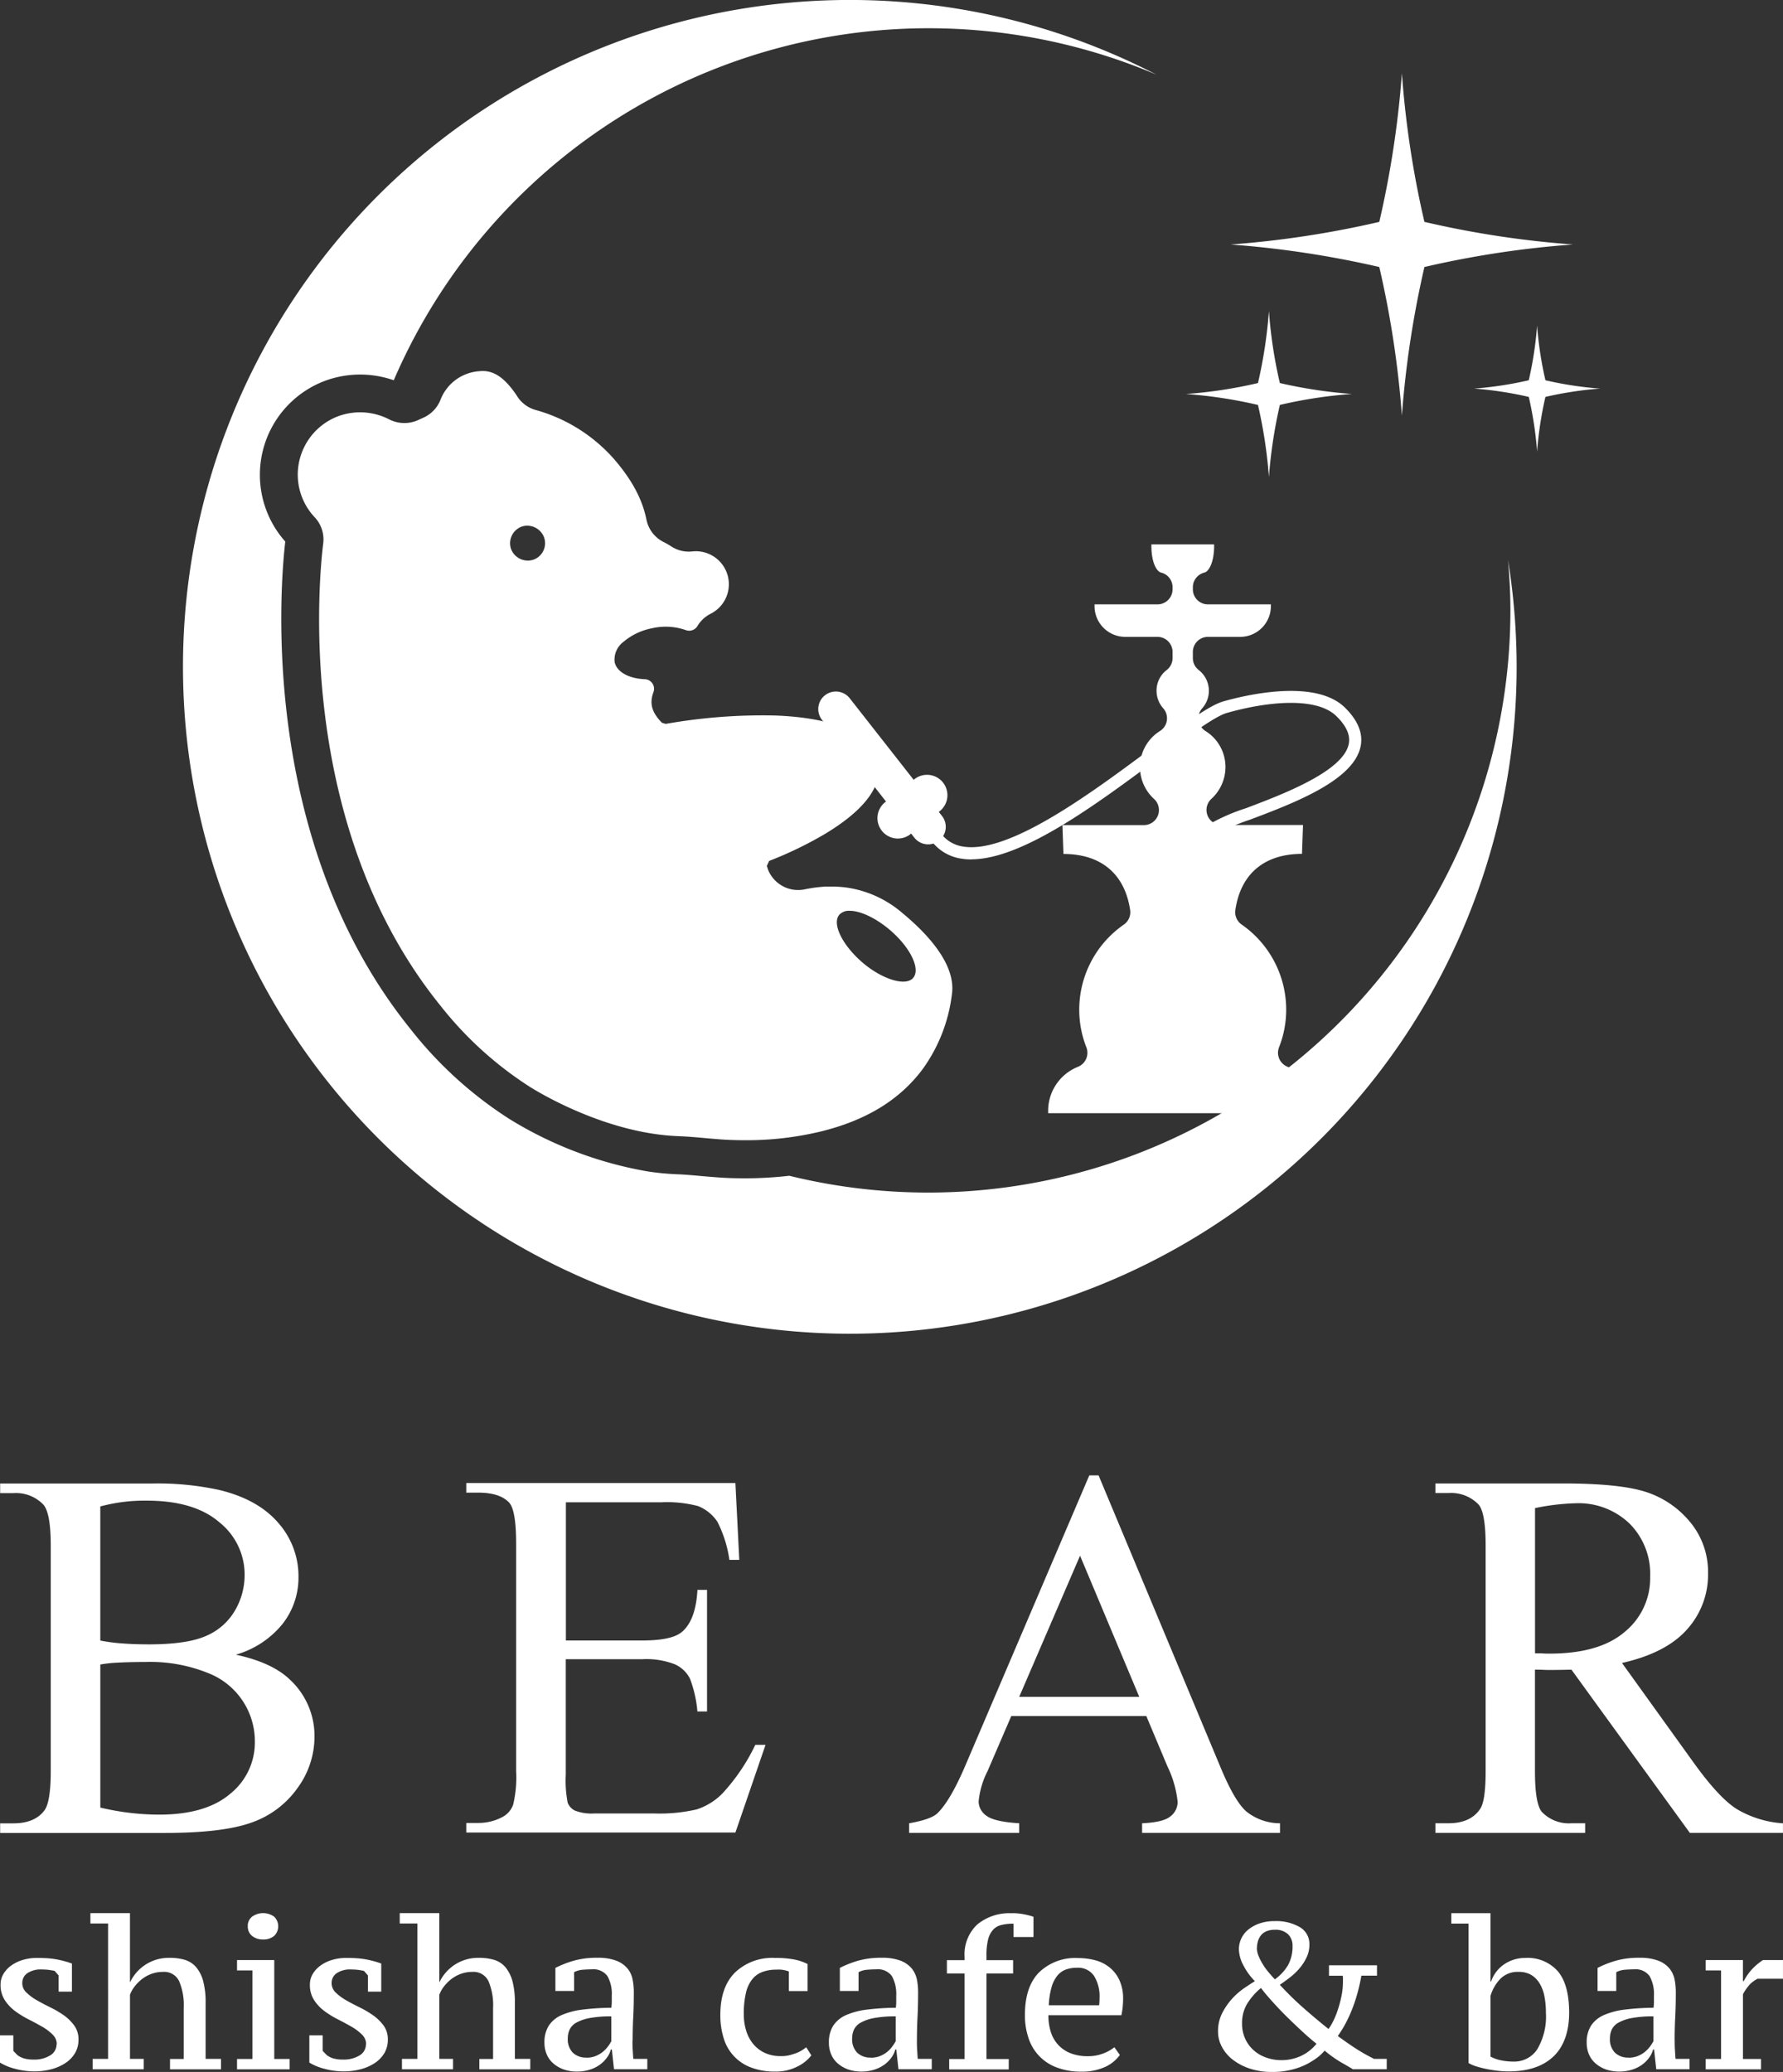 <svg xmlns="http://www.w3.org/2000/svg" width="306.404" height="356.034" viewBox="0 0 306.404 356.034">
  <rect x="0" y="0" width="306.404" height="356.034" fill="#333333" stroke="none"/>
  <g id="logo_bear_w" transform="translate(0.02)">
    <g id="グループ_129" data-name="グループ 129" transform="translate(-0.02 0)">
      <g id="グループ_125" data-name="グループ 125" transform="translate(0 253.518)">
        <g id="グループ_123" data-name="グループ 123" transform="translate(0.027)">
          <path id="パス_218" data-name="パス 218" d="M40.431,216.464c4.143.886,7.236,2.289,9.294,4.238a13.2,13.2,0,0,1,4.293,9.961,14.915,14.915,0,0,1-2.834,8.612,16.138,16.138,0,0,1-7.754,5.969q-4.926,1.86-15.044,1.867H0v-1.649H2.262c2.535,0,4.347-.79,5.437-2.357.654-1.022.995-3.23.995-6.6V197.74q0-5.6-1.267-7.045a6.53,6.53,0,0,0-5.165-1.976H0V187.07H25.96a49.648,49.648,0,0,1,11.665,1.1c4.429,1.063,7.822,2.943,10.152,5.642a13.835,13.835,0,0,1,3.489,9.321,12.891,12.891,0,0,1-2.753,8.081,15.977,15.977,0,0,1-8.081,5.287Zm-23.22-2.412a30.4,30.4,0,0,0,3.707.491c1.417.109,2.957.164,4.647.164q6.439,0,9.7-1.4a10.49,10.49,0,0,0,5.015-4.293,12.09,12.09,0,0,0,1.731-6.3,11.486,11.486,0,0,0-4.32-8.967q-4.313-3.741-12.51-3.734a29.13,29.13,0,0,0-7.972.995v23.043Zm0,28.7a43.981,43.981,0,0,0,10.111,1.213q8.033,0,12.237-3.6a11.3,11.3,0,0,0,4.211-8.939A12.571,12.571,0,0,0,35.635,219.6a26.493,26.493,0,0,0-10.615-1.867c-1.84,0-3.407.041-4.7.109a23.153,23.153,0,0,0-3.107.327V242.75Z" transform="translate(0 -185.666)" fill="#fff"/>
          <path id="パス_219" data-name="パス 219" d="M75.9,190.362v23.7h13.15q5.171,0,6.868-1.54c1.54-1.349,2.4-3.747,2.589-7.154h1.649v20.89H98.5a20.957,20.957,0,0,0-1.267-5.614,5.341,5.341,0,0,0-2.589-2.48,13.524,13.524,0,0,0-5.614-.886H75.882v19.8a19.937,19.937,0,0,0,.327,4.865,2.532,2.532,0,0,0,1.24,1.349,7.9,7.9,0,0,0,3.38.491H91.008a28.084,28.084,0,0,0,7.372-.695,10.874,10.874,0,0,0,4.456-2.78,33.646,33.646,0,0,0,5.614-8.313h1.758l-5.178,15.072H58.78v-1.649h2.085a8.738,8.738,0,0,0,4.074-.995,3.837,3.837,0,0,0,1.894-2.139,20.106,20.106,0,0,0,.518-5.778V197.462q0-5.662-1.158-7.045c-1.063-1.172-2.848-1.758-5.328-1.758H58.78V187.01h46.25l.668,13.2h-1.7a20.924,20.924,0,0,0-2.058-6.541,7.182,7.182,0,0,0-3.325-2.7,20.732,20.732,0,0,0-6.268-.654H75.9Z" transform="translate(21.32 -185.688)" fill="#fff"/>
          <path id="パス_220" data-name="パス 220" d="M155.389,227.4H132.182l-4.074,9.457a14.525,14.525,0,0,0-1.54,5.233,3.017,3.017,0,0,0,1.308,2.412c.886.695,2.766,1.145,5.669,1.322v1.649H114.63v-1.649c2.494-.436,4.1-1.008,4.838-1.7,1.5-1.431,3.175-4.306,5-8.64l21.122-49.439h1.594l20.89,50c1.649,3.993,3.161,6.6,4.538,7.781a9.268,9.268,0,0,0,5.751,2v1.649h-23.7v-1.649q3.638-.164,4.865-1.186a3.115,3.115,0,0,0,1.24-2.507,18.235,18.235,0,0,0-1.758-6.1l-3.625-8.64Zm-1.213-3.3L144,199.844,133.544,224.1Z" transform="translate(41.577 -186.04)" fill="#fff"/>
          <path id="パス_221" data-name="パス 221" d="M240.714,247.1h-16L204.37,219.056c-1.5.041-2.725.054-3.679.054-.368,0-.777,0-1.213-.027s-.9-.027-1.376-.027v17.429c0,3.775.4,6.132,1.213,7.045a6.4,6.4,0,0,0,5.056,1.921h2.357V247.1H181v-1.649h2.248c2.521,0,4.347-.831,5.437-2.466.627-.913.94-3.08.94-6.486V197.73q0-5.662-1.213-7.045a6.53,6.53,0,0,0-5.165-1.976H181V187.06h21.885q9.566,0,14.1,1.4a16.309,16.309,0,0,1,7.7,5.137,13.406,13.406,0,0,1,3.161,8.912,14.038,14.038,0,0,1-3.6,9.621q-3.6,4.068-11.188,5.778l12.373,17.211c2.862,3.965,5.3,6.6,7.345,7.89a17.87,17.87,0,0,0,7.945,2.453v1.649ZM198.1,216.249c.545,0,1.036,0,1.458.027s.763.027,1.022.027q8.585,0,12.946-3.734a11.9,11.9,0,0,0,4.374-9.457,12.238,12.238,0,0,0-3.516-9.13,12.642,12.642,0,0,0-9.348-3.516,39.129,39.129,0,0,0-6.923.831v24.965Z" transform="translate(65.65 -185.67)" fill="#fff"/>
        </g>
        <g id="グループ_124" data-name="グループ 124" transform="translate(0 75.221)">
          <path id="パス_222" data-name="パス 222" d="M9.737,261.743a2.289,2.289,0,0,0-.709-1.676,8.62,8.62,0,0,0-1.785-1.349c-.722-.409-1.485-.831-2.33-1.254a16.649,16.649,0,0,1-2.33-1.431A7.357,7.357,0,0,1,.8,254.14a4.722,4.722,0,0,1-.722-2.63,3.535,3.535,0,0,1,.5-1.881,4.855,4.855,0,0,1,1.349-1.444,6.578,6.578,0,0,1,1.99-.954,8.4,8.4,0,0,1,2.453-.341c.722,0,1.363.027,1.908.068a14.071,14.071,0,0,1,1.513.2c.45.082.886.191,1.295.3s.831.245,1.254.4v4.824H10.05V249.9l-.681-.777c-.313-.068-.64-.123-1.008-.177a10.136,10.136,0,0,0-1.145-.068,4.147,4.147,0,0,0-2.562.654,2.01,2.01,0,0,0-.845,1.649,2.161,2.161,0,0,0,.722,1.663,8.555,8.555,0,0,0,1.785,1.322q1.063.613,2.33,1.226a17.772,17.772,0,0,1,2.33,1.376,7.869,7.869,0,0,1,1.785,1.772,4.023,4.023,0,0,1,.709,2.4,4.539,4.539,0,0,1-.586,2.289,5.359,5.359,0,0,1-1.622,1.7,8.155,8.155,0,0,1-2.412,1.077,11.432,11.432,0,0,1-2.93.382,12.611,12.611,0,0,1-3.366-.45A9.277,9.277,0,0,1-.02,264.878V260.19H2.269v2.671l.709.736a3.731,3.731,0,0,0,1.117.559,5.735,5.735,0,0,0,1.676.2,5.1,5.1,0,0,0,2.821-.709A2.2,2.2,0,0,0,9.7,261.7Z" transform="translate(0.02 -239.191)" fill="#fff"/>
          <path id="パス_223" data-name="パス 223" d="M33.824,268.085H25.062V266.3h2.357v-8.8a10.482,10.482,0,0,0-.79-4.565,2.841,2.841,0,0,0-2.794-1.594,5.625,5.625,0,0,0-2,.354,6.235,6.235,0,0,0-1.649.927,7.261,7.261,0,0,0-1.24,1.267,5.581,5.581,0,0,0-.763,1.376v11.024h2.357v1.785H11.762v-1.785h2.657V243.025H11.38V241.24h6.8v11.842h.041a7.339,7.339,0,0,1,6.827-4.156,8.868,8.868,0,0,1,2.548.341,4.131,4.131,0,0,1,1.935,1.24,6.207,6.207,0,0,1,1.226,2.4,14.227,14.227,0,0,1,.422,3.829v9.553h2.644v1.785Z" transform="translate(4.155 -241.24)" fill="#fff"/>
          <path id="パス_224" data-name="パス 224" d="M38.918,268.085H29.87V266.3h2.644V251.092H29.87v-1.785h6.4V266.3h2.644Zm-7.2-24.583a2.03,2.03,0,0,1,.736-1.649,3.253,3.253,0,0,1,3.8,0,2.3,2.3,0,0,1,0,3.3,2.8,2.8,0,0,1-1.921.613,2.838,2.838,0,0,1-1.881-.613A2.03,2.03,0,0,1,31.723,243.5Z" transform="translate(10.861 -241.24)" fill="#fff"/>
          <path id="パス_225" data-name="パス 225" d="M48.747,261.743a2.289,2.289,0,0,0-.709-1.676,8.62,8.62,0,0,0-1.785-1.349c-.722-.409-1.485-.831-2.33-1.254a16.649,16.649,0,0,1-2.33-1.431,7.358,7.358,0,0,1-1.785-1.894,4.721,4.721,0,0,1-.722-2.63,3.535,3.535,0,0,1,.5-1.881,4.855,4.855,0,0,1,1.349-1.444,6.578,6.578,0,0,1,1.99-.954,8.4,8.4,0,0,1,2.453-.341c.722,0,1.363.027,1.908.068a14.071,14.071,0,0,1,1.513.2c.45.082.886.191,1.295.3s.831.245,1.254.4v4.824H49.06V249.9l-.681-.777c-.313-.068-.64-.123-1.008-.177a10.136,10.136,0,0,0-1.145-.068,4.147,4.147,0,0,0-2.562.654,2.01,2.01,0,0,0-.845,1.649,2.2,2.2,0,0,0,.709,1.663,8.555,8.555,0,0,0,1.785,1.322q1.063.613,2.33,1.226a17.771,17.771,0,0,1,2.33,1.376,7.936,7.936,0,0,1,1.8,1.772,4.023,4.023,0,0,1,.709,2.4,4.539,4.539,0,0,1-.586,2.289,5.359,5.359,0,0,1-1.622,1.7,8.155,8.155,0,0,1-2.412,1.077,11.353,11.353,0,0,1-2.93.382,12.611,12.611,0,0,1-3.366-.45,9.277,9.277,0,0,1-2.576-1.063V260.19h2.289v2.671l.709.736a3.731,3.731,0,0,0,1.117.559,5.735,5.735,0,0,0,1.676.2,5.176,5.176,0,0,0,2.834-.709,2.2,2.2,0,0,0,1.1-1.949Z" transform="translate(14.169 -239.191)" fill="#fff"/>
          <path id="パス_226" data-name="パス 226" d="M72.834,268.085H64.072V266.3h2.357v-8.8a10.482,10.482,0,0,0-.79-4.565,2.841,2.841,0,0,0-2.794-1.594,5.68,5.68,0,0,0-2,.354,6.235,6.235,0,0,0-1.649.927,7.261,7.261,0,0,0-1.24,1.267,5.581,5.581,0,0,0-.763,1.376v11.024h2.357v1.785H50.772v-1.785h2.657V243.025H50.39V241.24h6.8v11.842h.041a7.339,7.339,0,0,1,6.827-4.156,8.707,8.707,0,0,1,2.535.341,4.131,4.131,0,0,1,1.935,1.24,6.4,6.4,0,0,1,1.226,2.4,14.228,14.228,0,0,1,.422,3.829v9.553H72.82v1.785Z" transform="translate(18.304 -241.24)" fill="#fff"/>
          <path id="パス_227" data-name="パス 227" d="M83.766,261.069c0,.545,0,1.1.041,1.663s.055,1.077.109,1.513h2.4v1.785H80.591l-.368-3.393h-.177a3.839,3.839,0,0,1-.668,1.39,5.389,5.389,0,0,1-1.213,1.213,5.874,5.874,0,0,1-1.731.859,7.168,7.168,0,0,1-2.221.327,6.922,6.922,0,0,1-2.235-.354,5.511,5.511,0,0,1-1.772-1.008,4.231,4.231,0,0,1-1.158-1.553,5,5,0,0,1-.409-2.058,5.3,5.3,0,0,1,.736-2.9,5.04,5.04,0,0,1,2.167-1.812,12.731,12.731,0,0,1,3.584-.954,42.967,42.967,0,0,1,5.015-.327,10.146,10.146,0,0,0,.068-1.077V253.37a6.172,6.172,0,0,0-.749-3.352,2.972,2.972,0,0,0-2.685-1.158c-.477,0-.995.027-1.54.068a3.9,3.9,0,0,0-1.5.422v3.23H70.521v-3.965a17.743,17.743,0,0,1,3.066-1.213,14.363,14.363,0,0,1,4.143-.531,8.846,8.846,0,0,1,3.3.518,4.649,4.649,0,0,1,1.908,1.363,4.137,4.137,0,0,1,.858,1.894,11.058,11.058,0,0,1,.2,2.1c0,1.5-.027,2.943-.1,4.32s-.1,2.7-.1,3.993Zm-7.9,2.971a4.192,4.192,0,0,0,1.54-.273,4.9,4.9,0,0,0,1.2-.681,5.174,5.174,0,0,0,.9-.913,6.789,6.789,0,0,0,.627-.968V256.94a19.99,19.99,0,0,0-3.775.3,7.671,7.671,0,0,0-2.276.8,2.779,2.779,0,0,0-1.131,1.2,3.619,3.619,0,0,0-.3,1.485,3.277,3.277,0,0,0,.858,2.453,3.241,3.241,0,0,0,2.357.845Z" transform="translate(24.923 -239.198)" fill="#fff"/>
          <path id="パス_228" data-name="パス 228" d="M106.464,263.638a6.761,6.761,0,0,1-2.385,1.908,8,8,0,0,1-3.843.872,11.2,11.2,0,0,1-4.129-.695,7.678,7.678,0,0,1-4.715-5.042,13.264,13.264,0,0,1-.572-4.02c0-3.175.845-5.587,2.521-7.263a9.265,9.265,0,0,1,6.854-2.507,16.636,16.636,0,0,1,3.257.259,8.574,8.574,0,0,1,2.357.79v4.647h-3.216V249.22a4.928,4.928,0,0,0-2.153-.313,6.752,6.752,0,0,0-2.4.4,3.982,3.982,0,0,0-1.758,1.281,5.863,5.863,0,0,0-1.077,2.385,15.667,15.667,0,0,0-.354,3.666,9.413,9.413,0,0,0,.4,2.725,6.7,6.7,0,0,0,1.186,2.276,5.746,5.746,0,0,0,1.99,1.553,6.515,6.515,0,0,0,2.821.572,5.728,5.728,0,0,0,1.526-.177c.436-.123.831-.245,1.158-.368a5.534,5.534,0,0,0,.9-.45,7.414,7.414,0,0,0,.749-.531l.9,1.431Z" transform="translate(32.968 -239.191)" fill="#fff"/>
          <path id="パス_229" data-name="パス 229" d="M119.636,261.069c0,.545,0,1.1.041,1.663s.055,1.077.109,1.513h2.4v1.785h-5.723l-.368-3.393h-.177a4.076,4.076,0,0,1-.668,1.39,5.389,5.389,0,0,1-1.213,1.213,5.874,5.874,0,0,1-1.731.859,7.107,7.107,0,0,1-2.221.327,6.862,6.862,0,0,1-2.235-.354,5.511,5.511,0,0,1-1.772-1.008,4.232,4.232,0,0,1-1.158-1.553,5,5,0,0,1-.409-2.058,5.3,5.3,0,0,1,.736-2.9,5.039,5.039,0,0,1,2.167-1.812,12.731,12.731,0,0,1,3.584-.954,43.175,43.175,0,0,1,5.015-.327,7.488,7.488,0,0,0,.068-1.077V253.37a6.3,6.3,0,0,0-.749-3.352,2.972,2.972,0,0,0-2.685-1.158c-.477,0-.995.027-1.54.068a3.9,3.9,0,0,0-1.5.422v3.23h-3.216v-3.965a17.573,17.573,0,0,1,3.052-1.213,14.33,14.33,0,0,1,4.129-.531,8.846,8.846,0,0,1,3.3.518,4.742,4.742,0,0,1,1.908,1.363,4.439,4.439,0,0,1,.859,1.894,11.058,11.058,0,0,1,.2,2.1c0,1.5-.027,2.943-.1,4.32s-.1,2.7-.1,3.993Zm-7.9,2.971a4.192,4.192,0,0,0,1.54-.273,4.9,4.9,0,0,0,1.2-.681,5.087,5.087,0,0,0,.886-.913,8.231,8.231,0,0,0,.627-.968V256.94a19.99,19.99,0,0,0-3.775.3,7.53,7.53,0,0,0-2.276.8,2.779,2.779,0,0,0-1.131,1.2,3.619,3.619,0,0,0-.3,1.485,3.277,3.277,0,0,0,.858,2.453,3.241,3.241,0,0,0,2.357.845Z" transform="translate(37.934 -239.198)" fill="#fff"/>
          <path id="パス_230" data-name="パス 230" d="M130.551,241.25a10.1,10.1,0,0,1,2.235.218,10.852,10.852,0,0,1,1.485.4v3.475h-3.434v-2.289a8.359,8.359,0,0,0-2.058.218,2.82,2.82,0,0,0-1.444.818,3.839,3.839,0,0,0-.859,1.662,10.939,10.939,0,0,0-.286,2.78v.79h4.579v2.289H126.19v14.7h3.829V268.1H119.785V266.31h2.644v-14.7H119.39v-2.289h3.039v-.572A7.029,7.029,0,0,1,124.6,243.2a8.606,8.606,0,0,1,5.955-1.935Z" transform="translate(43.331 -241.236)" fill="#fff"/>
          <path id="パス_231" data-name="パス 231" d="M145.542,263.562a6.33,6.33,0,0,1-2.644,2.1,9.49,9.49,0,0,1-3.965.763,11.6,11.6,0,0,1-4.184-.7,7.982,7.982,0,0,1-4.892-5.042,12.081,12.081,0,0,1-.627-4.02c0-3.189.8-5.628,2.412-7.277a8.951,8.951,0,0,1,6.759-2.48,11.6,11.6,0,0,1,2.821.354,6.584,6.584,0,0,1,2.467,1.186,6.062,6.062,0,0,1,1.744,2.18A7.521,7.521,0,0,1,146.1,254c0,.409-.027.831-.068,1.295s-.123.927-.218,1.431H133.264a9.427,9.427,0,0,0,.409,2.862,5.879,5.879,0,0,0,1.267,2.221,5.715,5.715,0,0,0,2.112,1.444,7.973,7.973,0,0,0,3,.518,7.139,7.139,0,0,0,2.616-.463,6.936,6.936,0,0,0,1.935-1.077l.968,1.363Zm-7.359-14.99a5.434,5.434,0,0,0-1.962.327,3.489,3.489,0,0,0-1.458,1.077,5.647,5.647,0,0,0-.968,1.99,13.491,13.491,0,0,0-.463,3.052h8.653c.027-.218.041-.436.055-.668s.014-.436.014-.627a6.575,6.575,0,0,0-.954-3.761,3.293,3.293,0,0,0-2.93-1.39Z" transform="translate(46.9 -239.183)" fill="#fff"/>
          <path id="パス_232" data-name="パス 232" d="M176.787,267.719c-.559-.341-1.254-.749-2.1-1.226a20.112,20.112,0,0,1-2.78-1.99,8.218,8.218,0,0,1-1.4,1.295,13.006,13.006,0,0,1-1.99,1.186,12.41,12.41,0,0,1-2.548.859,13.369,13.369,0,0,1-3.025.327,12.121,12.121,0,0,1-3.925-.586,9.711,9.711,0,0,1-2.943-1.554,6.822,6.822,0,0,1-1.853-2.221,5.542,5.542,0,0,1-.64-2.616,6.781,6.781,0,0,1,.722-3.148,11.481,11.481,0,0,1,1.7-2.466,12.116,12.116,0,0,1,2.071-1.812c.722-.491,1.335-.886,1.84-1.2a10.786,10.786,0,0,1-1.949-2.671,6.169,6.169,0,0,1-.8-2.848,4.342,4.342,0,0,1,.4-1.772,4.263,4.263,0,0,1,1.186-1.54,6.27,6.27,0,0,1,1.935-1.077,7.755,7.755,0,0,1,2.616-.409,8.033,8.033,0,0,1,4.333,1.036,3.326,3.326,0,0,1,1.649,2.971,5.048,5.048,0,0,1-.463,2.18,8.652,8.652,0,0,1-1.186,1.867,11.047,11.047,0,0,1-1.622,1.567c-.613.477-1.213.913-1.812,1.322a52.425,52.425,0,0,0,3.8,3.747c1.431,1.267,2.957,2.562,4.565,3.843a7.97,7.97,0,0,0,.709-1.158,13.12,13.12,0,0,0,.818-1.921,20.457,20.457,0,0,0,.668-2.412,12.4,12.4,0,0,0,.286-2.657v-.5a2.1,2.1,0,0,0-.041-.5h-2.357V249.84H180.9v1.785h-2.685a31.641,31.641,0,0,1-.9,3.788,25.938,25.938,0,0,1-1.131,3.025,21.961,21.961,0,0,1-1.145,2.221c-.368.6-.668,1.049-.872,1.335,1.008.736,1.99,1.431,2.971,2.071a31.522,31.522,0,0,0,3.257,1.853h2.18v1.785h-5.791Zm-6.282-4.4c-.818-.64-1.69-1.4-2.63-2.276s-1.867-1.758-2.753-2.644-1.7-1.758-2.439-2.589-1.322-1.526-1.717-2.071A10.913,10.913,0,0,0,158.5,256.6a6.478,6.478,0,0,0-.79,3.257,6.153,6.153,0,0,0,.5,2.507,5.922,5.922,0,0,0,1.4,1.99,6.337,6.337,0,0,0,2.153,1.308,7.684,7.684,0,0,0,2.725.477,7.907,7.907,0,0,0,3.3-.7,7.5,7.5,0,0,0,2.725-2.126Zm-10.248-16.461a3.652,3.652,0,0,0,.286,1.363,9.646,9.646,0,0,0,.736,1.444,10.031,10.031,0,0,0,1.008,1.39c.368.436.722.845,1.063,1.2a8.116,8.116,0,0,0,2.248-2.412,6.667,6.667,0,0,0,.79-3.38,2.7,2.7,0,0,0-.749-1.935,3.126,3.126,0,0,0-2.33-.79,3.5,3.5,0,0,0-1.444.273,2.366,2.366,0,0,0-.927.709,2.983,2.983,0,0,0-.5.995,3.984,3.984,0,0,0-.164,1.131Z" transform="translate(55.732 -240.874)" fill="#fff"/>
          <path id="パス_233" data-name="パス 233" d="M185.971,243.035H183V241.25h6.732v11.733h.109a5.857,5.857,0,0,1,2.276-2.971,6.414,6.414,0,0,1,3.6-1.077,6.926,6.926,0,0,1,5.587,2.289q1.942,2.289,1.949,7.113c0,3.216-.9,5.832-2.7,7.536s-4.361,2.562-7.7,2.562a16.867,16.867,0,0,1-2.017-.123q-1.022-.123-1.962-.327c-.627-.136-1.2-.286-1.7-.45a5.348,5.348,0,0,1-1.213-.545v-23.97Zm8.585,8.3a4.184,4.184,0,0,0-3.093,1.158,7.171,7.171,0,0,0-1.731,2.984v10.411a6.752,6.752,0,0,0,1.731.627,10.257,10.257,0,0,0,2.208.232,4.71,4.71,0,0,0,4.115-2.139,11.066,11.066,0,0,0,1.472-6.268,14.671,14.671,0,0,0-.245-2.753,6.678,6.678,0,0,0-.818-2.235,4.313,4.313,0,0,0-1.444-1.485,4.119,4.119,0,0,0-2.167-.531Z" transform="translate(66.402 -241.236)" fill="#fff"/>
          <path id="パス_234" data-name="パス 234" d="M215.2,261.069c0,.545,0,1.1.041,1.663s.055,1.077.109,1.513h2.4v1.785h-5.723l-.368-3.393h-.177a4.075,4.075,0,0,1-.668,1.39,5.389,5.389,0,0,1-1.213,1.213,5.874,5.874,0,0,1-1.731.859,7.168,7.168,0,0,1-2.221.327,6.922,6.922,0,0,1-2.235-.354,5.511,5.511,0,0,1-1.772-1.008,4.232,4.232,0,0,1-1.158-1.553,5,5,0,0,1-.409-2.058,5.3,5.3,0,0,1,.736-2.9,5.04,5.04,0,0,1,2.167-1.812,12.757,12.757,0,0,1,3.57-.954,43.175,43.175,0,0,1,5.015-.327,7.488,7.488,0,0,0,.068-1.077V253.37a6.3,6.3,0,0,0-.749-3.352,2.972,2.972,0,0,0-2.685-1.158c-.477,0-.995.027-1.54.068a3.9,3.9,0,0,0-1.5.422v3.23h-3.216v-3.965a17.573,17.573,0,0,1,3.053-1.213,14.33,14.33,0,0,1,4.129-.531,8.846,8.846,0,0,1,3.3.518,4.649,4.649,0,0,1,1.908,1.363,4.439,4.439,0,0,1,.859,1.894,11.056,11.056,0,0,1,.2,2.1c0,1.5-.027,2.943-.1,4.32s-.1,2.7-.1,3.993Zm-7.917,2.971a4.192,4.192,0,0,0,1.54-.273,4.9,4.9,0,0,0,1.2-.681,5.691,5.691,0,0,0,.9-.913,10.454,10.454,0,0,0,.627-.968V256.94a19.99,19.99,0,0,0-3.775.3,7.53,7.53,0,0,0-2.276.8,2.779,2.779,0,0,0-1.131,1.2,3.619,3.619,0,0,0-.3,1.485,3.277,3.277,0,0,0,.858,2.453,3.241,3.241,0,0,0,2.357.845Z" transform="translate(72.594 -239.198)" fill="#fff"/>
          <path id="パス_235" data-name="パス 235" d="M223.992,250.376a5.065,5.065,0,0,0-1.363,1.008,8.89,8.89,0,0,0-1.145,1.649v11.12h3.107v1.785H215.08v-1.785h2.644V248.945H215.08V247.16h6.4v3.611h.15a9.2,9.2,0,0,1,1.431-2.058,10.282,10.282,0,0,1,1.867-1.553h3.434v3.216h-4.361Z" transform="translate(78.038 -239.093)" fill="#fff"/>
        </g>
      </g>
      <g id="グループ_128" data-name="グループ 128" transform="translate(31.451)">
        <path id="パス_236" data-name="パス 236" d="M188.471,42.527a165.725,165.725,0,0,1,25.537-3.87,166.325,166.325,0,0,1-25.537-3.884A165.628,165.628,0,0,1,184.6,9.25a167.781,167.781,0,0,1-3.884,25.523,167.881,167.881,0,0,1-25.537,3.884,169.332,169.332,0,0,1,25.537,3.87A168.123,168.123,0,0,1,184.6,68.064,169.331,169.331,0,0,1,188.471,42.527Z" transform="translate(24.861 3.355)" fill="#fff"/>
        <path id="パス_237" data-name="パス 237" d="M165.678,55.358a79.088,79.088,0,0,1,12.387-1.881A82.659,82.659,0,0,1,165.678,51.6,79.089,79.089,0,0,1,163.8,39.21,81.069,81.069,0,0,1,161.917,51.6a79.088,79.088,0,0,1-12.387,1.881,79.087,79.087,0,0,1,12.387,1.881A82.658,82.658,0,0,1,163.8,67.745,82.658,82.658,0,0,1,165.678,55.358Z" transform="translate(22.811 14.222)" fill="#fff"/>
        <path id="パス_238" data-name="パス 238" d="M198.134,53.314a62.87,62.87,0,0,1,9.4-1.431,61.049,61.049,0,0,1-9.4-1.431,62.624,62.624,0,0,1-1.431-9.4,62.866,62.866,0,0,1-1.431,9.4,62.869,62.869,0,0,1-9.4,1.431,62.621,62.621,0,0,1,9.4,1.431,62.371,62.371,0,0,1,1.431,9.4A62.377,62.377,0,0,1,198.134,53.314Z" transform="translate(35.992 14.889)" fill="#fff"/>
        <g id="グループ_127" data-name="グループ 127" transform="translate(109.165 93.55)">
          <path id="パス_239" data-name="パス 239" d="M173.286,158.4a2.582,2.582,0,0,1-1.444-3.352,17.56,17.56,0,0,0,1.226-6.473,17.825,17.825,0,0,0-7.658-14.608,2.575,2.575,0,0,1-1.077-2.507c.913-6.214,4.988-9.634,11.447-9.634l.177-4.96H161.962a2.586,2.586,0,0,1-1.744-4.5,7.414,7.414,0,0,0,2.412-5.437,7.263,7.263,0,0,0-3.434-6.214,2.621,2.621,0,0,1-1.186-1.826,2.581,2.581,0,0,1,.627-2.085,4.514,4.514,0,0,0-.6-6.568,2.569,2.569,0,0,1-1.008-2.058V87.128a2.588,2.588,0,0,1,2.589-2.589h5.533a5.292,5.292,0,0,0,5.287-5.287v-.3h-10.82a2.588,2.588,0,0,1-2.589-2.589v-.354a2.593,2.593,0,0,1,1.99-2.521c.8-.2,1.663-1.867,1.663-4.565V68.65H149.9v.273c0,2.712.859,4.374,1.663,4.565a2.584,2.584,0,0,1,1.976,2.521v.354a2.588,2.588,0,0,1-2.589,2.589h-10.82v.3a5.292,5.292,0,0,0,5.287,5.287h5.533a2.588,2.588,0,0,1,2.589,2.589v1.049a2.588,2.588,0,0,1-1.008,2.058,4.447,4.447,0,0,0-1.744,3.57,4.522,4.522,0,0,0,1.145,3,2.6,2.6,0,0,1,.627,2.085,2.566,2.566,0,0,1-1.186,1.826,7.3,7.3,0,0,0-3.434,6.228,7.414,7.414,0,0,0,2.412,5.437,2.586,2.586,0,0,1-1.744,4.5H134.613l.177,4.96c6.459,0,10.534,3.42,11.46,9.634a2.584,2.584,0,0,1-1.09,2.507,17.806,17.806,0,0,0-7.658,14.608,17.614,17.614,0,0,0,1.226,6.473,2.594,2.594,0,0,1-1.444,3.352,8.133,8.133,0,0,0-5.124,7.495v.477h46.25v-.477a8.17,8.17,0,0,0-5.11-7.495Z" transform="translate(-92.654 -68.65)" fill="#fff"/>
          <g id="グループ_126" data-name="グループ 126" transform="translate(0 25.276)">
            <path id="パス_240" data-name="パス 240" d="M123.924,112.819a3.028,3.028,0,0,1-4.238-.5l-15.876-20.25a3,3,0,0,1,.518-4.224h0a3.028,3.028,0,0,1,4.238.5l15.876,20.25a3.028,3.028,0,0,1-.518,4.238h0Z" transform="translate(-103.169 -87.198)" fill="#fff"/>
            <path id="パス_241" data-name="パス 241" d="M116.3,107.906a3.5,3.5,0,0,1-4.919-.6h0a3.5,3.5,0,0,1,.6-4.919l5.015-3.938a3.5,3.5,0,0,1,4.919.6h0a3.509,3.509,0,0,1-.6,4.919l-5.015,3.925Z" transform="translate(-100.463 -83.389)" fill="#fff"/>
          </g>
          <path id="パス_242" data-name="パス 242" d="M124.384,116.076a10.448,10.448,0,0,1-1.758-.136,7.9,7.9,0,0,1-5.4-3.448l1.717-1.186a5.777,5.777,0,0,0,4.02,2.562c7.89,1.295,21.9-9.116,32.133-16.72,5.655-4.211,10.125-7.536,12.605-8.231,3.584-1.022,15.685-3.965,20.836,1.036,2.276,2.221,3.2,4.483,2.725,6.745-1.226,5.846-11.5,9.716-19,12.551a36.024,36.024,0,0,0-5.751,2.453l-1.226-1.69a33.388,33.388,0,0,1,6.255-2.725c6.241-2.357,16.707-6.3,17.688-11.024.313-1.526-.382-3.107-2.139-4.824-3.448-3.366-11.978-2.48-18.805-.531-2.112.6-6.664,3.993-11.924,7.9-10.411,7.74-23.193,17.252-31.969,17.252Z" transform="translate(-98.069 -61.949)" fill="#fff"/>
        </g>
        <path id="パス_243" data-name="パス 243" d="M108.813,99.828h.1C107.818,99.078,107.941,99.2,108.813,99.828Z" transform="translate(7.794 36.02)" fill="#fff"/>
        <path id="パス_244" data-name="パス 244" d="M110,100.685s-.055-.123-.082-.177c-.518-.354-.886-.613-1.186-.818h-.1c.354.259.818.6,1.376.995Z" transform="translate(7.98 36.158)" fill="#fff"/>
        <path id="パス_245" data-name="パス 245" d="M250.768,96.289c.245,2.834.4,5.7.4,8.6a100.055,100.055,0,0,1-123.924,97.147,66.164,66.164,0,0,1-7.618.436c-.859,0-1.731-.014-2.6-.041-1.567-.055-3.08-.191-4.838-.341-1.5-.136-2.862-.259-4.238-.313a45.327,45.327,0,0,1-4.988-.477,66.824,66.824,0,0,1-23.9-9.076,68.441,68.441,0,0,1-16.816-15.276c-26.4-32.61-22.417-76.993-21.613-83.888a17.252,17.252,0,0,1,7.018-27.69,17.476,17.476,0,0,1,11.624-.027A100.087,100.087,0,0,1,190.332,12.823,114.593,114.593,0,1,0,252.24,114.59a116,116,0,0,0-1.472-18.315Z" transform="translate(-23.06 0)" fill="#fff"/>
        <path id="パス_246" data-name="パス 246" d="M141.193,139.715a18.8,18.8,0,0,0-9.144-4.143,19.752,19.752,0,0,0-2.889-.2h-.818a24.286,24.286,0,0,0-3.679.477,5.568,5.568,0,0,1-6.309-3.366l-.218-.654.4-.859a66.111,66.111,0,0,0,9.4-4.524c9.416-5.6,10.139-10.275,9.089-13.191-1.567-4.4-7.645-6.923-17.552-7.277a95.3,95.3,0,0,0-18.71,1.444l-.654-.2c-2.017-2.058-2.044-3.611-1.444-5.287a1.619,1.619,0,0,0-.191-1.472,1.647,1.647,0,0,0-1.295-.722c-2.794-.109-4.838-1.267-5.192-2.943a3.814,3.814,0,0,1,1.5-3.461,10.72,10.72,0,0,1,4.906-2.344,10.47,10.47,0,0,1,5.791.3,1.656,1.656,0,0,0,2.03-.681,5.555,5.555,0,0,1,2.289-2.126,5.672,5.672,0,0,0-3.175-10.7,5.493,5.493,0,0,1-3.625-.872,13.6,13.6,0,0,0-1.308-.749A5.5,5.5,0,0,1,97.45,72.3c-.722-3.529-2.494-6.827-5.587-10.411a27.873,27.873,0,0,0-13.545-8.435,5.532,5.532,0,0,1-3.148-2.439l-.273-.409c-1.785-2.507-3.625-4.074-6.173-3.788a7.7,7.7,0,0,0-6.65,4.878,5.629,5.629,0,0,1-2.984,3.121l-.9.409a5.738,5.738,0,0,1-4.933-.123,10.9,10.9,0,0,0-8.64-.6,10.709,10.709,0,0,0-6.064,5.533,10.676,10.676,0,0,0,1.881,11.869,5.558,5.558,0,0,1,1.472,4.511c-.6,4.824-5.206,48.09,20.154,79.432a62.265,62.265,0,0,0,15.249,13.872c1.036.668,10.466,6.5,21.367,8.135a39.267,39.267,0,0,0,4.252.409c1.472.054,2.943.177,4.579.327s3.052.273,4.5.327q1.186.041,2.371.041a54.473,54.473,0,0,0,13.15-1.526c7.74-1.921,13.423-5.41,17.347-10.629a27.616,27.616,0,0,0,5.069-12.9c.613-4.1-2.412-8.994-8.735-14.172ZM79.749,77.643a2.983,2.983,0,0,1-1.7,1.553,3.087,3.087,0,0,1-3.856-1.8A3.045,3.045,0,0,1,76,73.528a2.807,2.807,0,0,1,.954-.164,3.1,3.1,0,0,1,2.9,1.99,3,3,0,0,1-.109,2.3Zm63.529,73.436c-1.281,1.485-5.315.245-8.708-2.657-3.489-3.012-5.274-6.691-3.965-8.217a2.251,2.251,0,0,1,1.772-.668c1.894,0,4.551,1.281,6.95,3.325,3.489,3,5.274,6.677,3.952,8.217Z" transform="translate(-17.814 16.969)" fill="#fff"/>
      </g>
    </g>
  </g>
</svg>
